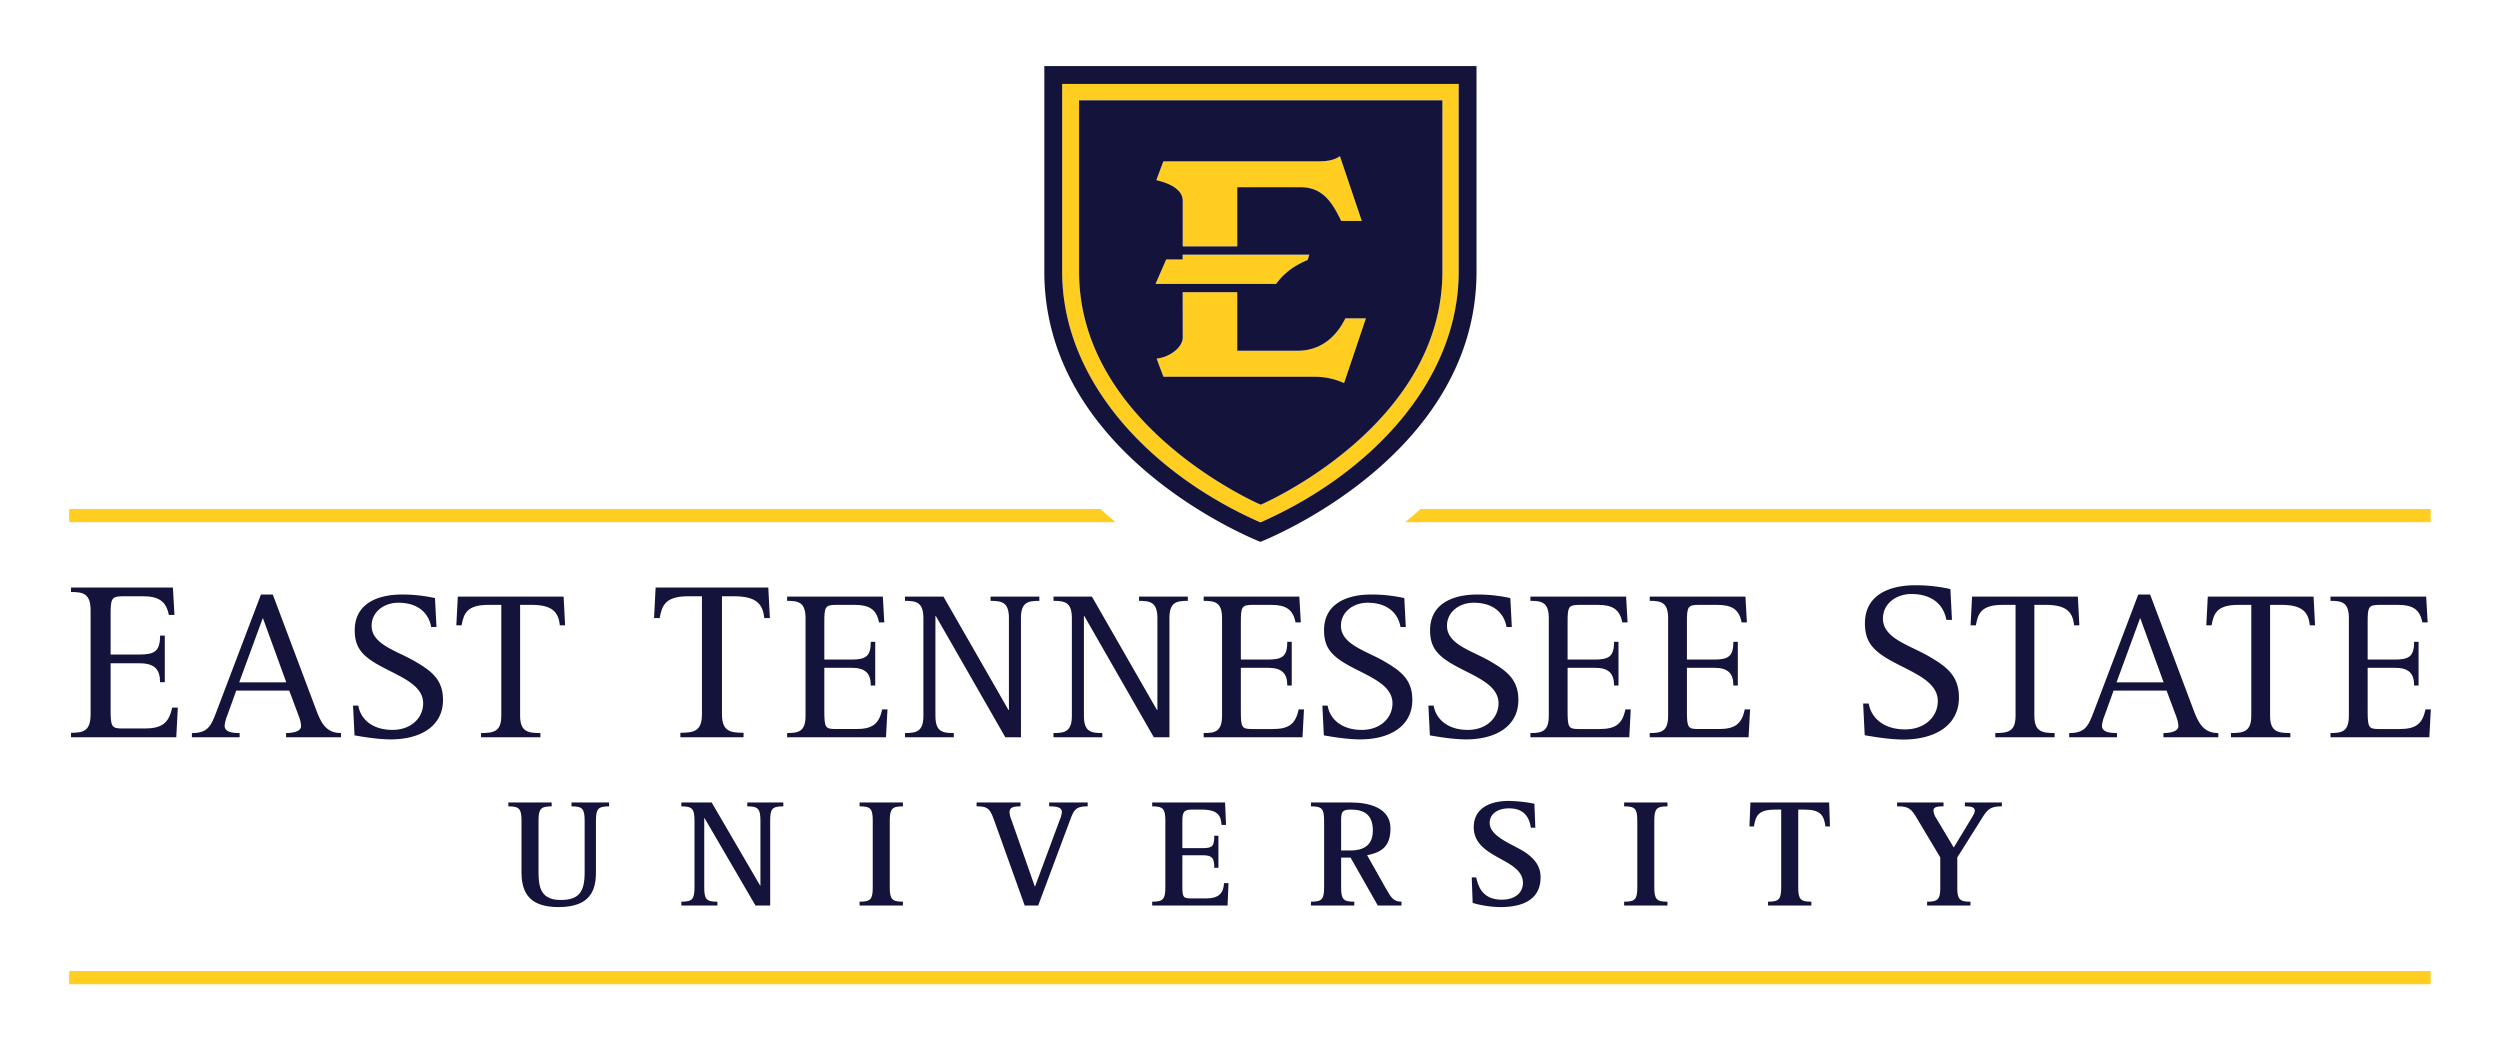 <svg xmlns="http://www.w3.org/2000/svg" xmlns:xlink="http://www.w3.org/1999/xlink" viewBox="0 0 1261.905 530.159"><defs><style>.a{fill:none;}.b{fill:#ffce21;}.c{clip-path:url(#a);}.d{fill:#14133b;}</style><clipPath id="a" transform="translate(-9.048 -134.921)"><rect class="a" x="43.968" y="168.263" width="1192.063" height="463.474"/></clipPath></defs><title>east_tennessee_state_university_logo-etsu-freelogovectors.net</title><rect class="b" x="34.921" y="490.143" width="1191.992" height="6.673"/><g class="c"><path class="b" d="M653.176,278.239H592.323l5.366-12.338h8.317v-2.442h63.966l-.886,2.702a37.929,37.929,0,0,0-4.845,2.337,33.297,33.297,0,0,0-11.064,9.741m-47.125-42.026v23.065h27.511V229.397l31.847.005c11.319,0,16.103,7.664,20.628,17.05h10.378l-11.025-32.705c-3.5,2.436-7.664,2.614-11.408,2.614l-77.721.011-3.528,9.475c3.328.808,13.235,3.344,13.318,10.366m58.749,75.744H633.562V282.42H606.018l.033,22.926c-.1,5.316-7.271,10.073-13.196,10.566l3.45,9.176,76.425.006a35.303,35.303,0,0,1,14.752,3.195l11.02-32.7H688.152c-3.234,6.551-9.962,15.943-23.352,16.369m80.54-134.687v94.766c0,55.532-45.032,102.364-100.082,126.575C590.208,374.401,545.181,327.569,545.181,272.037V177.271Zm-8.223,94.766V185.578H553.72v86.459c0,78.325,91.698,117.642,91.698,117.642s91.698-39.317,91.698-117.642" transform="translate(-9.048 -134.921)"/><path class="d" d="M645.422,389.679s91.692-39.317,91.692-117.642V185.578H553.719v86.459c0,78.325,91.704,117.642,91.704,117.642m42.058-61.39a35.27,35.27,0,0,0-14.752-3.195l-76.425-.006-3.45-9.176c5.931-.493,13.097-5.25,13.196-10.566l-.033-22.926h27.544v29.538h31.238c13.39-.427,20.124-9.818,23.352-16.369h10.356ZM596.259,216.373l77.721-.011c3.743,0,7.908-.177,11.408-2.614l11.031,32.705H686.035c-4.524-9.386-9.309-17.05-20.628-17.05l-31.847-.005v29.881h-27.511V236.214c-.078-7.022-9.99-9.558-13.318-10.366Zm1.434,49.529h8.312v-2.442H669.971l-.88,2.702a37.656,37.656,0,0,0-4.851,2.337,33.406,33.406,0,0,0-11.064,9.741h-60.848ZM536.181,168.267V272.037c0,94.24,109.075,136.382,109.075,136.382S754.337,366.277,754.337,272.037V168.267ZM745.338,272.037c0,55.532-45.032,102.364-100.082,126.575-55.044-24.211-100.071-71.043-100.071-126.575V177.271h200.153Z" transform="translate(-9.048 -134.921)"/><path class="d" d="M44.897,504.798c6.13,0,9.879-.797,9.879-9.309V443.048c0-8.517-3.749-9.309-9.879-9.309v-2.27H96.32l.792,13.85H94.277c-1.362-6.922-5.106-9.425-13.169-9.425H71.118c-5.903,0-6.241,1.252-6.241,9.536V465.298H79.524c7.603,0,10.322-1.706,10.322-9.536h2.387v23.496H89.846c0-6.357-2.719-9.536-10.322-9.536H64.877v23.386c0,8.849.57,9.53,6.241,9.53H82.016c8.744,0,12.26-2.719,13.966-10.555h2.835l-.797,14.985H44.897Z" transform="translate(-9.048 -134.921)"/><path class="d" d="M105.908,504.936c8.312,0,9.696-3.627,12.792-11.834l22.068-58.096h5.97l22.173,58.948c2.558,6.717,5.333,10.981,12.26,10.981v2.132h-27.716v-2.132c3.3,0,7.565-.742,7.565-3.516a15.043,15.043,0,0,0-.958-4.48l-5.012-13.434h-26.758l-4.58,12.693a18.049,18.049,0,0,0-1.279,5.006c0,3.09,3.411,3.732,7.57,3.732v2.132H105.908Zm23.878-25.584h23.773l-11.834-32.517Z" transform="translate(-9.048 -134.921)"/><path class="d" d="M226.696,451.42c-.964-5.648-5.222-12.26-16.635-12.26-7.138,0-13.429,4.591-13.429,11.624,0,9.486,12.687,12.576,21.957,18.014,8.428,4.907,14.077,9.276,14.077,19.399,0,13.54-11.729,19.941-26.331,19.941-7.249,0-15.672-1.6-18.335-2.021l-.748-15.035h2.664c.858,5.648,5.864,12.26,17.272,12.26,9.381,0,15.456-6.08,15.456-13.429,0-11.524-17.698-15.04-27.605-22.605-4.696-3.627-6.933-7.459-6.933-14.287,0-12.786,10.555-18.014,23.984-18.014a75.692,75.692,0,0,1,16.524,1.811l.748,14.603Z" transform="translate(-9.048 -134.921)"/><path class="d" d="M251.859,504.936c6.396,0,10.233-.742,10.233-8.738V440.234h-6.501c-10.876,0-12.476,4.369-13.54,10.333h-2.664l.742-14.497H293.541l.747,14.497h-2.664c-.642-6.712-3.843-10.333-14.287-10.333h-5.759V496.198c0,7.996,3.838,8.738,10.239,8.738v2.132H251.859Z" transform="translate(-9.048 -134.921)"/><path class="d" d="M352.471,504.798c6.811,0,10.892-.797,10.892-9.309V435.893h-6.916c-11.579,0-13.285,4.657-14.42,11.009h-2.841l.797-15.433h56.872l.797,15.433H394.812c-.681-7.149-4.087-11.009-15.212-11.009h-6.13v59.596c0,8.511,4.087,9.309,10.898,9.309v2.271H352.471Z" transform="translate(-9.048 -134.921)"/><path class="d" d="M406.374,504.936c5.759,0,9.276-.742,9.276-8.738V446.946c0-7.996-3.516-8.744-9.276-8.744V436.07h48.294l.742,13.008H452.746c-1.274-6.507-4.796-8.844-12.36-8.844h-9.386c-5.543,0-5.864,1.168-5.864,8.954V467.839h13.756c7.144,0,9.696-1.6,9.696-8.96h2.243v22.073H448.587c0-5.975-2.553-8.954-9.696-8.954H425.135v21.957c0,8.312.537,8.954,5.864,8.954H441.233c8.212,0,11.513-2.558,13.113-9.912h2.664l-.742,14.071H406.374Z" transform="translate(-9.048 -134.921)"/><path class="d" d="M465.867,504.936c5.753,0,9.276-.742,9.276-8.738V446.946c0-7.996-3.522-8.744-9.276-8.744V436.07h19.398l32.838,57.248h.21V446.946c0-7.996-3.516-8.744-9.27-8.744V436.07h24.62v2.132c-5.859,0-9.276.748-9.276,8.744v60.122h-7.886l-35.075-61.191h-.211V496.198c0,7.996,3.411,8.738,9.276,8.738v2.132H465.867Z" transform="translate(-9.048 -134.921)"/><path class="d" d="M540.814,504.936c5.753,0,9.275-.742,9.275-8.738V446.946c0-7.996-3.522-8.744-9.275-8.744V436.07h19.398l32.833,57.248h.216V446.946c0-7.996-3.516-8.744-9.275-8.744V436.07h24.626v2.132c-5.859,0-9.275.748-9.275,8.744v60.122h-7.886l-35.075-61.191h-.211V496.198c0,7.996,3.411,8.738,9.276,8.738v2.132h-24.626Z" transform="translate(-9.048 -134.921)"/><path class="d" d="M616.614,504.936c5.753,0,9.275-.742,9.275-8.738V446.946c0-7.996-3.522-8.744-9.275-8.744V436.07H664.902l.748,13.008H662.986c-1.279-6.507-4.796-8.844-12.366-8.844h-9.381c-5.543,0-5.859,1.168-5.859,8.954V467.839h13.75c7.144,0,9.696-1.6,9.696-8.96h2.237v22.073h-2.237c0-5.975-2.553-8.954-9.696-8.954h-13.75v21.957c0,8.312.526,8.954,5.859,8.954h10.234c8.207,0,11.513-2.558,13.108-9.912H667.25l-.748,14.071H616.614Z" transform="translate(-9.048 -134.921)"/><path class="d" d="M715.971,451.42c-.964-5.648-5.222-12.26-16.63-12.26-7.144,0-13.434,4.591-13.434,11.624,0,9.486,12.687,12.576,21.962,18.014,8.423,4.907,14.071,9.276,14.071,19.399,0,13.54-11.723,19.941-26.326,19.941-7.249,0-15.671-1.6-18.341-2.021l-.742-15.035h2.664c.853,5.648,5.864,12.26,17.266,12.26,9.381,0,15.461-6.08,15.461-13.429,0-11.524-17.693-15.04-27.611-22.605-4.69-3.627-6.933-7.459-6.933-14.287,0-12.786,10.555-18.014,23.984-18.014a75.748,75.748,0,0,1,16.53,1.811l.748,14.603Z" transform="translate(-9.048 -134.921)"/><path class="d" d="M769.493,451.42c-.958-5.648-5.222-12.26-16.63-12.26-7.144,0-13.434,4.591-13.434,11.624,0,9.486,12.687,12.576,21.957,18.014,8.423,4.907,14.077,9.276,14.077,19.399,0,13.54-11.729,19.941-26.331,19.941-7.243,0-15.677-1.6-18.335-2.021l-.748-15.035h2.669c.847,5.648,5.859,12.26,17.266,12.26,9.381,0,15.456-6.08,15.456-13.429,0-11.524-17.698-15.04-27.611-22.605-4.69-3.627-6.933-7.459-6.933-14.287,0-12.786,10.56-18.014,23.989-18.014a75.692,75.692,0,0,1,16.524,1.811l.748,14.603Z" transform="translate(-9.048 -134.921)"/><path class="d" d="M781.542,504.936c5.759,0,9.275-.742,9.275-8.738V446.946c0-7.996-3.516-8.744-9.275-8.744V436.07h48.299l.742,13.008H827.92c-1.285-6.507-4.801-8.844-12.371-8.844h-9.381c-5.538,0-5.859,1.168-5.859,8.954V467.839h13.75c7.144,0,9.702-1.6,9.702-8.96h2.237v22.073h-2.237c0-5.975-2.558-8.954-9.702-8.954h-13.75v21.957c0,8.312.526,8.954,5.859,8.954h10.234c8.207,0,11.518-2.558,13.113-9.912h2.669l-.748,14.071H781.542Z" transform="translate(-9.048 -134.921)"/><path class="d" d="M841.777,504.936c5.759,0,9.276-.742,9.276-8.738V446.946c0-7.996-3.516-8.744-9.276-8.744V436.07h48.294l.748,13.008H888.149c-1.279-6.507-4.796-8.844-12.366-8.844h-9.381c-5.543,0-5.859,1.168-5.859,8.954V467.839H874.288c7.149,0,9.702-1.6,9.702-8.96h2.243v22.073h-2.243c0-5.975-2.553-8.954-9.702-8.954H860.544v21.957c0,8.312.532,8.954,5.859,8.954h10.234c8.207,0,11.513-2.558,13.113-9.912h2.669l-.753,14.071H841.777Z" transform="translate(-9.048 -134.921)"/><path class="d" d="M991.495,447.81c-1.025-6.014-5.565-13.052-17.71-13.052-7.609,0-14.304,4.884-14.304,12.377,0,10.101,13.506,13.39,23.38,19.182,8.971,5.222,14.99,9.873,14.99,20.661,0,14.414-12.493,21.226-28.043,21.226-7.72,0-16.685-1.706-19.52-2.154l-.797-16.009h2.835c.914,6.014,6.247,13.052,18.385,13.052,9.995,0,16.469-6.462,16.469-14.298,0-12.26-18.85-16.004-29.399-24.066-4.995-3.86-7.382-7.947-7.382-15.212,0-13.623,11.236-19.188,25.54-19.188a80.309,80.309,0,0,1,17.593,1.933l.797,15.55Z" transform="translate(-9.048 -134.921)"/><path class="d" d="M1016.194,504.936c6.401,0,10.234-.742,10.234-8.738V440.234h-6.501c-10.87,0-12.471,4.369-13.534,10.333h-2.669l.748-14.497h53.405l.748,14.497h-2.664c-.637-6.712-3.838-10.333-14.287-10.333h-5.759V496.198c0,7.996,3.838,8.738,10.234,8.738v2.132H1016.194Z" transform="translate(-9.048 -134.921)"/><path class="d" d="M1053.513,504.936c8.317,0,9.696-3.627,12.792-11.834l22.067-58.096h5.975l22.167,58.948c2.558,6.717,5.333,10.981,12.255,10.981v2.132H1101.06v-2.132c3.306,0,7.564-.742,7.564-3.516a15.392,15.392,0,0,0-.958-4.48l-5.006-13.434h-26.758l-4.585,12.693a18.051,18.051,0,0,0-1.279,5.006c0,3.09,3.411,3.732,7.57,3.732v2.132h-24.094Zm23.878-25.584h23.773l-11.834-32.517Z" transform="translate(-9.048 -134.921)"/><path class="d" d="M1135.171,504.936c6.401,0,10.239-.742,10.239-8.738V440.234h-6.507c-10.87,0-12.471,4.369-13.534,10.333h-2.664l.747-14.497H1176.853l.748,14.497H1174.937c-.637-6.712-3.838-10.333-14.287-10.333h-5.754V496.198c0,7.996,3.838,8.738,10.234,8.738v2.132h-29.959Z" transform="translate(-9.048 -134.921)"/><path class="d" d="M1185.393,504.936c5.759,0,9.275-.742,9.275-8.738V446.946c0-7.996-3.516-8.744-9.275-8.744V436.07h48.294l.748,13.008h-2.669c-1.279-6.507-4.796-8.844-12.366-8.844H1210.013c-5.538,0-5.859,1.168-5.859,8.954V467.839h13.75c7.149,0,9.708-1.6,9.708-8.96h2.237v22.073h-2.237c0-5.975-2.558-8.954-9.708-8.954h-13.75v21.957c0,8.312.532,8.954,5.859,8.954h10.239c8.207,0,11.513-2.558,13.113-9.912h2.669l-.753,14.071h-49.889Z" transform="translate(-9.048 -134.921)"/><path class="d" d="M309.858,575.291c0,8.827-2.736,17.494-18.823,17.494-13.595,0-18.756-6.086-18.756-17.494v-26.093c0-6.091-1.168-7.26-6.64-7.26v-1.96h21.874v1.96c-5.466,0-6.64,1.168-6.64,7.26v26.093c0,7.814,1.407,13.9,11.175,13.9,9.298,0,12.105-4.137,12.105-13.9v-26.093c0-6.091-1.168-7.26-6.64-7.26v-1.96H316.503v1.96c-5.471,0-6.645,1.168-6.645,7.26Z" transform="translate(-9.048 -134.921)"/><path class="d" d="M352.963,590.057c5.466,0,6.64-1.179,6.64-7.265V549.2c0-6.097-1.174-7.265-6.64-7.265v-1.955h15.312L392.729,581.933h.155V549.2c0-6.097-1.174-7.265-6.64-7.265v-1.955H404.441v1.955c-5.621,0-6.634,1.168-6.634,7.265v42.806h-7.42l-25.706-44.135h-.155v34.921c0,6.086,1.096,7.265,6.64,7.265v1.95h-18.202Z" transform="translate(-9.048 -134.921)"/><path class="d" d="M442.939,590.057c5.549,0,6.64-1.179,6.64-7.265V549.2c0-6.097-1.091-7.265-6.64-7.265v-1.955h21.874v1.955c-5.471,0-6.64,1.168-6.64,7.265v33.592c0,6.086,1.168,7.265,6.64,7.265v1.95H442.939Z" transform="translate(-9.048 -134.921)"/><path class="d" d="M511.049,549.507c-2.27-6.324-3.206-7.57-9.065-7.57v-1.96h22.184v1.96c-3.749,0-5.543.62-5.543,2.891a12.344,12.344,0,0,0,.936,3.898l11.801,33.597h.155L544.014,548.649a12.385,12.385,0,0,0,1.013-3.821c0-2.032-1.639-2.891-6.402-2.891v-1.96h19.448v1.96c-5.388,0-6.795,1.246-8.672,6.401l-16.325,43.67h-6.795Z" transform="translate(-9.048 -134.921)"/><path class="d" d="M590.631,590.057c5.466,0,6.64-1.179,6.64-7.265V549.2c0-6.097-1.174-7.265-6.64-7.265v-1.955h36.798l.465,11.33h-2.265c-.316-4.22-1.329-7.736-10.073-7.736h-5c-3.832,0-4.69,1.252-4.69,5.626v13.828h10.234c5.072,0,5.859-1.091,5.859-6.246H624.062v16.164h-2.104c0-4.69-.786-6.33-5.859-6.33H605.865v16.176c0,5.233.626,5.62,4.69,5.62H617.738c6.717,0,8.905-2.813,9.143-7.736h2.265l-.471,11.33H590.631Z" transform="translate(-9.048 -134.921)"/><path class="d" d="M670.764,590.056c5.549,0,6.645-1.174,6.645-7.265v-33.591c0-6.092-1.096-7.265-6.645-7.265v-1.955h20.157c9.298,0,19.997,2.73,19.997,13.124,0,9.923-5.543,12.183-11.795,13.512l9.303,16.486c2.802,4.929,3.982,6.956,8.046,6.956v1.955H704.516l-13.756-24.221h-4.762v15.001c0,6.091,1.096,7.265,6.64,7.265v1.955H670.764Zm15.234-25.861h4.762c7.033,0,11.253-2.968,11.253-10.073,0-8.367-4.84-10.549-11.092-10.549-4.452,0-4.923,1.169-4.923,5.627Z" transform="translate(-9.048 -134.921)"/><path class="d" d="M781.757,552.717c-.626-4.225-2.653-9.768-10.937-9.768-6.33,0-9.84,3.206-9.84,7.265,0,7.653,13.279,11.247,19.138,15.782,3.827,2.963,6.562,6.402,6.562,11.718,0,11.014-8.511,15.073-20.39,15.073a52.466,52.466,0,0,1-13.905-2.104l-.465-12.892h2.259c.941,3.982,2.736,11.253,12.975,11.253,6.795,0,10.616-3.672,10.616-8.44,0-7.659-9.137-10.472-16.325-15.079-4.685-3.046-8.511-6.795-8.511-13.047,0-8.439,6.485-13.285,17.887-13.285a75.095,75.095,0,0,1,12.737,1.412l.465,12.111Z" transform="translate(-9.048 -134.921)"/><path class="d" d="M828.849,590.057c5.543,0,6.64-1.179,6.64-7.265V549.2c0-6.097-1.096-7.265-6.64-7.265v-1.955H850.717v1.955c-5.466,0-6.64,1.168-6.64,7.265v33.592c0,6.086,1.174,7.265,6.64,7.265v1.95H828.849Z" transform="translate(-9.048 -134.921)"/><path class="d" d="M901.486,590.057c5.466,0,6.64-1.179,6.64-7.265V543.574h-3.046c-8.201,0-9.846,2.813-10.704,8.511H892.111l.471-12.105h39.76l.399,12.105h-2.27c-.786-5.781-2.575-8.511-10.782-8.511h-2.963v39.218c0,6.086,1.163,7.265,6.634,7.265v1.95H901.486Z" transform="translate(-9.048 -134.921)"/><path class="d" d="M981.779,590.057c5.471,0,6.64-1.179,6.64-7.265V567.712l-12.028-20.151c-2.819-4.691-4.303-5.626-9.768-5.626v-1.955h23.441v1.955c-2.974,0-5.084.233-5.084,2.182a8.133,8.133,0,0,0,1.329,3.677l8.91,14.913,8.905-14.68c.858-1.484,1.717-2.813,1.717-3.832,0-1.872-1.717-2.259-5-2.259v-1.955H1019.518v1.955c-5.632,0-7.193,1.406-10.006,5.936L997.013,567.712v15.079c0,6.086,1.174,7.265,6.64,7.265v1.95H981.779Z" transform="translate(-9.048 -134.921)"/><path class="b" d="M572.059,398.372q-3.929-3.222-7.631-6.534H43.966v6.673H572.236c-.061-.044-.122-.094-.177-.139" transform="translate(-9.048 -134.921)"/><path class="b" d="M726.132,391.834q-3.896,3.489-7.825,6.673h517.655v-6.673Z" transform="translate(-9.048 -134.921)"/></g><rect class="a" width="1261.905" height="530.159"/></svg>